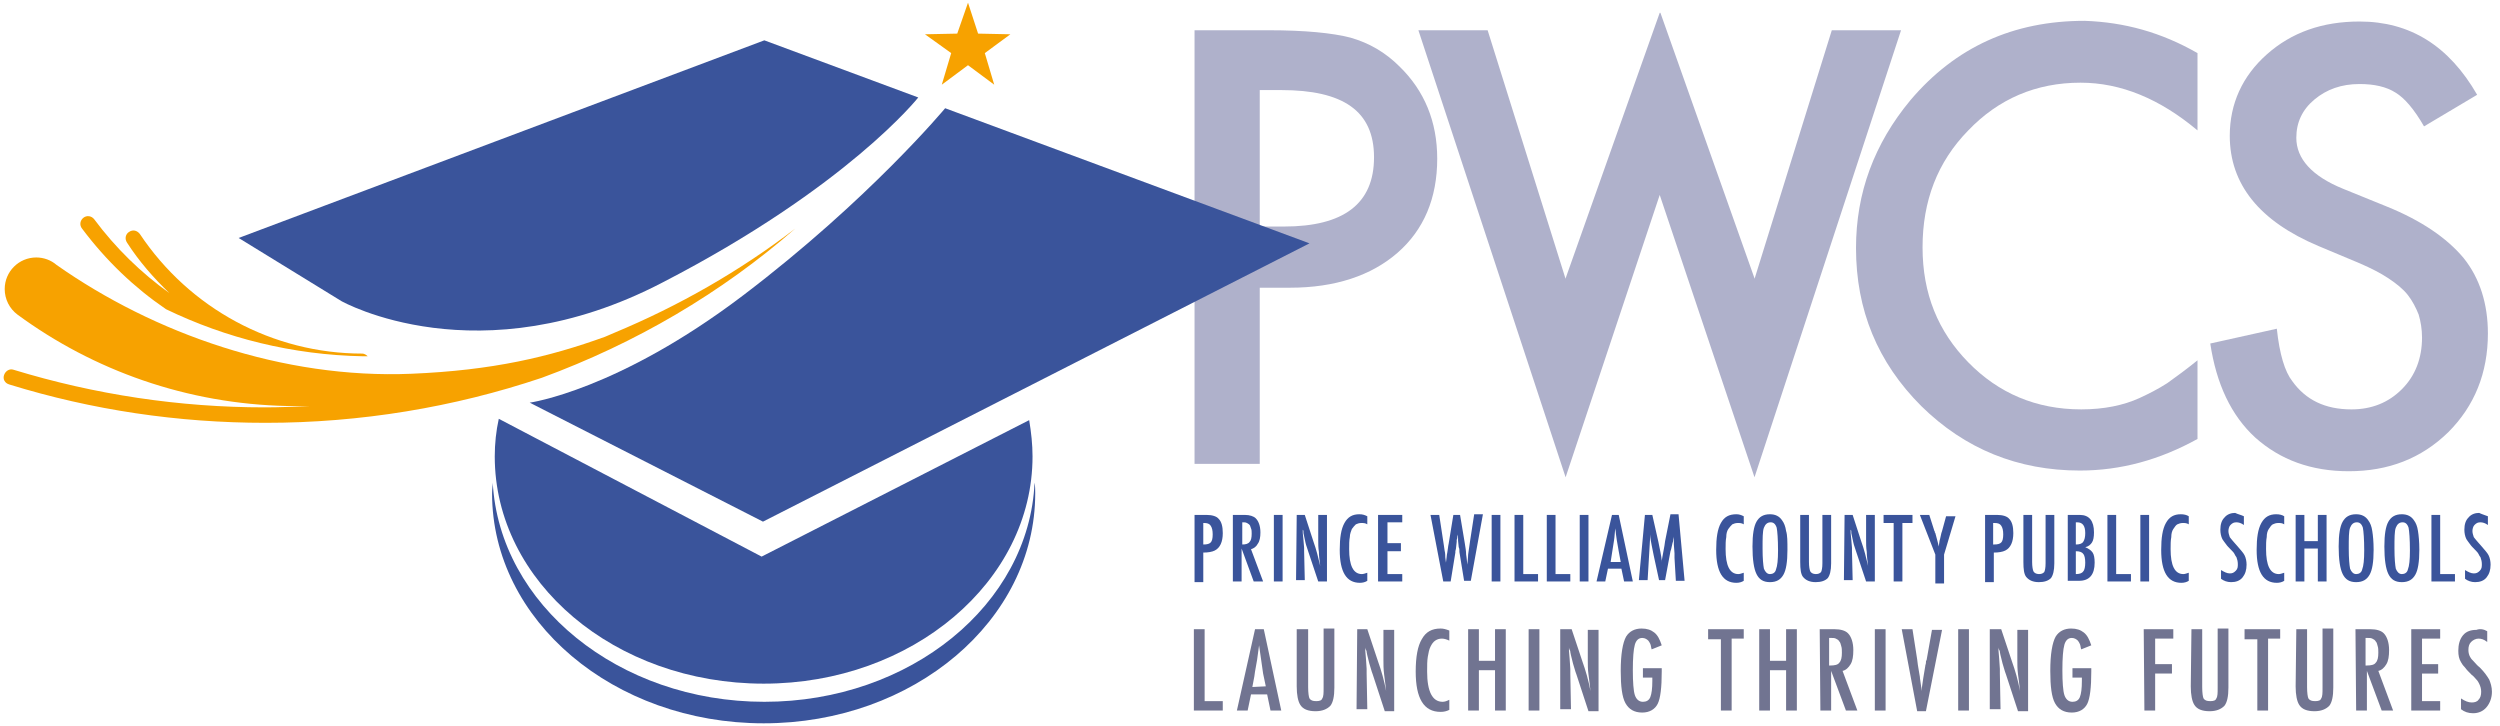 <?xml version="1.0" encoding="UTF-8"?> <svg xmlns="http://www.w3.org/2000/svg" xmlns:xlink="http://www.w3.org/1999/xlink" version="1.1" id="Text" x="0px" y="0px" viewBox="0 0 371.9 108" style="enable-background:new 0 0 371.9 108;" xml:space="preserve"> <style type="text/css"> .st0{fill:#AFB1CB;} .st1{enable-background:new ;} .st2{fill:#3A549B;} .st3{fill:#717491;} .st4{fill:#F7A200;} </style> <g> <path class="st0" d="M187.4,42.8V69h-9.7V4.5h11c5.4,0,9.5,0.4,12.2,1.1c2.8,0.8,5.2,2.2,7.3,4.3c3.7,3.6,5.6,8.2,5.6,13.7 c0,5.9-2,10.6-5.9,14s-9.3,5.2-16,5.2H187.4L187.4,42.8z M187.4,33.7h3.6c8.9,0,13.4-3.4,13.4-10.3s-4.6-10-13.8-10h-3.2V33.7z"></path> <path class="st0" d="M368.5,14.1l-7.9,4.7c-1.5-2.6-2.9-4.2-4.2-5c-1.4-0.9-3.2-1.3-5.4-1.3c-2.7,0-4.9,0.8-6.7,2.3 c-1.8,1.5-2.7,3.4-2.7,5.7c0,3.1,2.3,5.7,7,7.6l6.4,2.6c5.2,2.1,9,4.7,11.5,7.7c2.4,3,3.6,6.8,3.6,11.2c0,5.9-2,10.8-5.9,14.7 c-4,3.9-8.9,5.8-14.8,5.8c-5.6,0-10.2-1.7-13.9-5c-3.6-3.3-5.8-8-6.7-14l9.9-2.2c0.4,3.8,1.2,6.4,2.3,7.8c2,2.8,4.9,4.2,8.8,4.2 c3,0,5.5-1,7.5-3s3-4.6,3-7.7c0-1.2-0.2-2.4-0.5-3.4c-0.4-1-0.9-2-1.6-2.9s-1.7-1.7-2.9-2.5c-1.2-0.8-2.6-1.5-4.2-2.2l-6.2-2.6 c-8.8-3.7-13.2-9.2-13.2-16.4c0-4.8,1.9-8.9,5.5-12.1c3.7-3.3,8.3-4.9,13.8-4.9C358.5,3.2,364.3,6.8,368.5,14.1L368.5,14.1z"></path> <polygon class="st0" points="272.5,4.5 261,41.5 261,41.4 247,1.9 246.9,1.9 246.9,1.9 232.9,41.4 232.9,41.6 232.9,41.5 221.3,4.5 211,4.5 232.9,71 232.9,71 232.9,71 246.9,29 261,71 261,70.8 261,71 282.8,4.5 "></polygon> <path class="st0" d="M326.9,7.9v11.5c-5.6-4.7-11.4-7.1-17.4-7.1c-6.6,0-12.2,2.4-16.7,7.1c-4.6,4.7-6.8,10.5-6.8,17.4 s2.3,12.5,6.8,17.1s10.1,7,16.8,7c3.4,0,6.3-0.6,8.7-1.7c1.3-0.6,2.7-1.3,4.1-2.2c1.4-1,2.9-2.1,4.5-3.4v11.7 c-5.6,3.1-11.4,4.7-17.5,4.7c-9.2,0-17.1-3.2-23.6-9.6c-6.5-6.5-9.7-14.3-9.7-23.5c0-8.2,2.7-15.5,8.1-22 c6.7-7.9,15.3-11.8,25.9-11.8C316,3.3,321.5,4.8,326.9,7.9L326.9,7.9z"></path> </g> <g class="st1"> <path class="st2" d="M177.7,76.6h1.8c0.8,0,1.5,0.2,1.8,0.6c0.4,0.4,0.6,1.1,0.6,2.1c0,1.3-0.4,2.2-1.2,2.6c-0.4,0.2-1,0.3-1.7,0.3 v4.4h-1.3L177.7,76.6L177.7,76.6z M179,81c0.6,0,0.9-0.1,1.1-0.3c0.2-0.2,0.3-0.6,0.3-1.2s-0.1-1-0.3-1.3s-0.5-0.4-1-0.4H179V81z"></path> <path class="st2" d="M183.4,76.6h1.8c0.7,0,1.3,0.2,1.6,0.5c0.4,0.4,0.7,1.1,0.7,2.1c0,0.7-0.1,1.3-0.4,1.7c-0.2,0.4-0.6,0.7-1,0.8 l1.8,4.8h-1.4l-1.8-4.9v4.9h-1.3L183.4,76.6L183.4,76.6z M184.8,81c0.5,0,0.9-0.1,1.1-0.4c0.2-0.2,0.3-0.6,0.3-1.2 c0-0.3,0-0.6-0.1-0.8s-0.1-0.4-0.2-0.5c-0.1-0.1-0.2-0.2-0.4-0.3c-0.2-0.1-0.3-0.1-0.5-0.1h-0.2L184.8,81L184.8,81z"></path> <path class="st2" d="M189.5,76.6h1.3v9.9h-1.3V76.6z"></path> </g> <g class="st1"> <path class="st2" d="M192.9,76.6h1.2l1.3,4c0.4,1.1,0.7,2.3,1,3.6c-0.1-0.8-0.2-1.5-0.2-2.1c-0.1-0.6-0.1-1.2-0.1-1.8v-3.7h1.3v9.9 h-1.3l-1.5-4.5c-0.1-0.4-0.3-0.8-0.4-1.3c-0.1-0.4-0.2-0.9-0.3-1.4c0-0.1,0-0.1,0-0.2s0-0.2-0.1-0.3c0,0.1,0,0.2,0,0.3 c0,0.1,0,0.1,0,0.2l0.1,1l0.1,1.2c0,0.1,0,0.2,0,0.2c0,0.1,0,0.2,0,0.3l0.1,4.3h-1.3L192.9,76.6L192.9,76.6z"></path> </g> <g class="st1"> <path class="st2" d="M203.4,76.8V78c-0.3-0.2-0.6-0.2-0.9-0.2c-0.3,0-0.6,0.1-0.8,0.2c-0.2,0.2-0.4,0.4-0.6,0.7 c-0.1,0.3-0.3,0.7-0.3,1.2c-0.1,0.5-0.1,1.1-0.1,1.8c0,2.4,0.6,3.7,1.9,3.7c0.2,0,0.5-0.1,0.8-0.2v1.2c-0.3,0.2-0.7,0.3-1.1,0.3 c-2,0-3-1.6-3-4.9c0-1.8,0.2-3.1,0.7-4s1.2-1.3,2.2-1.3C202.7,76.5,203,76.6,203.4,76.8z"></path> <path class="st2" d="M205,76.6h3.6v1.1h-2.2v3.1h2V82h-2v3.4h2.2v1.1H205V76.6z"></path> <path class="st2" d="M212.8,76.6h1.3l0.7,4.6l0.1,0.7c0.1,0.4,0.1,0.7,0.1,1l0.1,0.8v0.1c0,0.1,0,0.1,0,0.2v-0.3 c0.1-0.6,0.1-1.1,0.2-1.5c0.1-0.5,0.1-0.9,0.2-1.3l0.7-4.3h1l0.7,4.2c0.1,0.6,0.2,1.2,0.2,1.7c0.1,0.5,0.1,1,0.2,1.5 c0-0.5,0.1-1,0.1-1.5c0.1-0.5,0.1-0.9,0.2-1.4l0.1-0.7l0.6-3.9h1.3l-1.8,9.9h-1l-0.7-4.3c0,0,0-0.1,0-0.2s0-0.3-0.1-0.5l-0.1-1 c0-0.1,0-0.2,0-0.3c0-0.2,0-0.3-0.1-0.6v-0.4c0,0.1,0,0.2,0,0.3c0,0.1,0,0.1,0,0.2c0,0.3,0,0.5-0.1,0.7c0,0.2,0,0.3,0,0.3l-0.1,0.9 c0,0.2-0.1,0.4-0.1,0.5s0,0.2,0,0.2l-0.7,4.3h-1.1L212.8,76.6z"></path> <path class="st2" d="M221.9,76.6h1.3v9.9h-1.3V76.6z"></path> <path class="st2" d="M225.3,76.6h1.3v8.8h2.2v1.1h-3.5V76.6z"></path> <path class="st2" d="M230.1,76.6h1.3v8.8h2.2v1.1h-3.5V76.6z"></path> <path class="st2" d="M235,76.6h1.3v9.9H235V76.6z"></path> <path class="st2" d="M239.8,76.6h1l2.1,9.9h-1.3l-0.4-1.9h-2l-0.4,1.9h-1.3L239.8,76.6z M241.1,83.6l-0.3-1.6 c-0.2-1.1-0.4-2.2-0.5-3.4c-0.1,0.6-0.1,1.2-0.2,1.8c-0.1,0.6-0.2,1.3-0.3,1.9l-0.2,1.3C239.6,83.6,241.1,83.6,241.1,83.6z"></path> <path class="st2" d="M244.7,76.6h1.1l0.9,4c0.1,0.5,0.2,1,0.3,1.5s0.2,1,0.2,1.6c0-0.1,0-0.1,0-0.2s0-0.1,0-0.1l0.2-1.1l0.2-1.1 l0.1-0.7l0.8-4h1.2l0.9,9.9h-1.3l-0.2-3.4c0-0.2,0-0.3,0-0.4s0-0.2,0-0.3L249,81v-1.2c0,0,0,0,0-0.1s0-0.1,0-0.1v0.2 c0,0.2-0.1,0.4-0.1,0.6s-0.1,0.3-0.1,0.4l-0.2,0.9l-0.1,0.3l-0.8,4.3h-0.9l-0.8-3.7c-0.1-0.5-0.2-1-0.3-1.5s-0.2-1-0.2-1.6 l-0.4,6.8h-1.3L244.7,76.6z"></path> </g> <g class="st1"> <path class="st2" d="M259.4,76.8V78c-0.3-0.2-0.6-0.2-0.9-0.2s-0.6,0.1-0.8,0.2c-0.2,0.2-0.4,0.4-0.6,0.7s-0.3,0.7-0.3,1.2 c-0.1,0.5-0.1,1.1-0.1,1.8c0,2.4,0.6,3.7,1.9,3.7c0.2,0,0.5-0.1,0.8-0.2v1.2c-0.3,0.2-0.7,0.3-1.1,0.3c-2,0-3-1.6-3-4.9 c0-1.8,0.2-3.1,0.7-4c0.5-0.9,1.2-1.3,2.3-1.3C258.7,76.5,259,76.6,259.4,76.8z"></path> </g> <g class="st1"> <path class="st2" d="M265.9,81.8c0,1.8-0.2,3-0.6,3.7s-1,1.1-2,1.1s-1.6-0.4-2-1.2c-0.4-0.8-0.6-2.2-0.6-4.1c0-1.8,0.2-3,0.6-3.7 s1-1.1,2-1.1c0.8,0,1.4,0.3,1.8,0.9c0.3,0.4,0.5,0.9,0.6,1.6C265.9,79.6,265.9,80.6,265.9,81.8z M264.5,81.9c0-1.7-0.1-2.9-0.2-3.4 c-0.2-0.6-0.5-0.8-0.9-0.8c-0.5,0-0.8,0.3-1,0.8s-0.2,1.6-0.2,3.1s0.1,2.5,0.2,3c0.2,0.5,0.5,0.8,0.9,0.8s0.8-0.2,0.9-0.7 C264.4,84.2,264.5,83.3,264.5,81.9z"></path> <path class="st2" d="M267.8,76.6h1.3v7c0,0.7,0.1,1.2,0.2,1.4c0.1,0.2,0.4,0.4,0.8,0.4s0.6-0.1,0.8-0.3c0.1-0.2,0.2-0.6,0.2-1.3 v-7.2h1.3v7.2c0,1.1-0.2,1.8-0.5,2.2c-0.4,0.4-1,0.6-1.8,0.6c-0.9,0-1.5-0.3-1.9-0.8c-0.3-0.4-0.4-1.1-0.4-2.2V76.6z"></path> <path class="st2" d="M274.4,76.6h1.2l1.3,4c0.4,1.1,0.7,2.3,1,3.6c-0.1-0.8-0.2-1.5-0.2-2.1c-0.1-0.6-0.1-1.2-0.1-1.8v-3.7h1.3v9.9 h-1.3l-1.5-4.5c-0.1-0.4-0.3-0.8-0.4-1.3c-0.1-0.4-0.2-0.9-0.3-1.4c0-0.1,0-0.1,0-0.2s0-0.2-0.1-0.3c0,0.1,0,0.2,0,0.3 c0,0.1,0,0.1,0,0.2l0.1,1l0.1,1.2c0,0.1,0,0.2,0,0.2c0,0.1,0,0.2,0,0.3l0.1,4.3h-1.3L274.4,76.6L274.4,76.6z"></path> </g> <g class="st1"> <path class="st2" d="M280.2,76.6h4.3v1.2H283v8.7h-1.3v-8.7h-1.5V76.6z"></path> </g> <g class="st1"> <path class="st2" d="M285.6,76.6h1.4l0.7,2.2c0,0.1,0,0.1,0.1,0.2c0,0.1,0,0.2,0.1,0.3c0.2,0.8,0.4,1.4,0.5,2 c0.1-0.5,0.1-0.9,0.2-1.1l0.2-0.9l0.1-0.3l0.6-2.2h1.4l-1.7,5.7v4.3h-1.3v-4.3L285.6,76.6z"></path> <path class="st2" d="M295.3,76.6h1.8c0.8,0,1.5,0.2,1.8,0.6c0.4,0.4,0.6,1.1,0.6,2.1c0,1.3-0.4,2.2-1.2,2.6c-0.4,0.2-1,0.3-1.7,0.3 v4.4h-1.3L295.3,76.6L295.3,76.6z M296.6,81c0.6,0,0.9-0.1,1.1-0.3c0.2-0.2,0.3-0.6,0.3-1.2s-0.1-1-0.3-1.3c-0.2-0.3-0.5-0.4-1-0.4 h-0.2V81H296.6z"></path> <path class="st2" d="M301,76.6h1.3v7c0,0.7,0.1,1.2,0.2,1.4c0.1,0.2,0.4,0.4,0.8,0.4s0.6-0.1,0.8-0.3c0.1-0.2,0.2-0.6,0.2-1.3v-7.2 h1.3v7.2c0,1.1-0.2,1.8-0.5,2.2c-0.4,0.4-1,0.6-1.8,0.6c-0.9,0-1.5-0.3-1.9-0.8c-0.3-0.4-0.4-1.1-0.4-2.2V76.6z"></path> <path class="st2" d="M307.6,76.6h1.8c1.4,0,2.1,0.9,2.1,2.6c0,0.7-0.1,1.2-0.3,1.5c-0.2,0.3-0.5,0.6-1,0.7c0.5,0.2,0.9,0.5,1.1,0.8 s0.3,0.8,0.3,1.5c0,1.8-0.8,2.7-2.3,2.7h-1.7V76.6z M308.8,81c0.5,0,0.9-0.1,1.1-0.4s0.3-0.7,0.3-1.3c0-1.1-0.4-1.6-1.2-1.6h0h-0.1 h-0.1V81z M308.8,85.4c0.5,0,0.9-0.1,1.1-0.4c0.2-0.2,0.3-0.7,0.3-1.3c0-0.6-0.1-1.1-0.3-1.3c-0.2-0.3-0.6-0.4-1.1-0.4V85.4z"></path> <path class="st2" d="M313.5,76.6h1.3v8.8h2.2v1.1h-3.5V76.6z"></path> <path class="st2" d="M318.4,76.6h1.3v9.9h-1.3V76.6z"></path> <path class="st2" d="M325.6,76.8V78c-0.3-0.2-0.6-0.2-0.9-0.2s-0.6,0.1-0.8,0.2s-0.4,0.4-0.6,0.7s-0.3,0.7-0.3,1.2 c-0.1,0.5-0.1,1.1-0.1,1.8c0,2.4,0.6,3.7,1.9,3.7c0.2,0,0.5-0.1,0.8-0.2v1.2c-0.3,0.2-0.7,0.3-1.1,0.3c-2,0-3-1.6-3-4.9 c0-1.8,0.2-3.1,0.7-4s1.2-1.3,2.2-1.3C324.9,76.5,325.3,76.6,325.6,76.8z"></path> <path class="st2" d="M333.8,76.8v1.3c-0.4-0.3-0.8-0.4-1.1-0.4c-0.4,0-0.6,0.1-0.9,0.4c-0.2,0.2-0.3,0.6-0.3,0.9s0.1,0.6,0.2,0.9 c0.1,0.1,0.2,0.3,0.4,0.5c0.2,0.2,0.4,0.5,0.7,0.8c0.5,0.6,0.9,1,1.1,1.4s0.3,0.9,0.3,1.4c0,0.8-0.2,1.4-0.6,1.9s-1,0.7-1.7,0.7 c-0.6,0-1.1-0.2-1.5-0.5v-1.3c0.5,0.3,0.9,0.5,1.3,0.5s0.6-0.1,0.9-0.4s0.3-0.6,0.3-1s-0.1-0.7-0.2-1c-0.1-0.1-0.2-0.3-0.3-0.5 s-0.3-0.4-0.5-0.6c-0.3-0.3-0.6-0.6-0.8-0.9c-0.2-0.3-0.4-0.5-0.5-0.7c-0.2-0.4-0.3-0.9-0.3-1.4c0-0.8,0.2-1.4,0.6-1.8 c0.4-0.5,1-0.7,1.6-0.7C332.9,76.5,333.4,76.6,333.8,76.8z"></path> <path class="st2" d="M339.8,76.8V78c-0.3-0.2-0.6-0.2-0.9-0.2s-0.6,0.1-0.8,0.2s-0.4,0.4-0.6,0.7s-0.3,0.7-0.3,1.2 c-0.1,0.5-0.1,1.1-0.1,1.8c0,2.4,0.6,3.7,1.9,3.7c0.2,0,0.5-0.1,0.8-0.2v1.2c-0.3,0.2-0.7,0.3-1.1,0.3c-2,0-3-1.6-3-4.9 c0-1.8,0.2-3.1,0.7-4s1.2-1.3,2.2-1.3C339.1,76.5,339.5,76.6,339.8,76.8z"></path> <path class="st2" d="M341.5,76.6h1.3v3.9h2v-3.9h1.3v9.9h-1.3v-4.9h-2v4.9h-1.3V76.6z"></path> <path class="st2" d="M353.1,81.8c0,1.8-0.2,3-0.6,3.7s-1,1.1-2,1.1s-1.6-0.4-2-1.2c-0.4-0.8-0.6-2.2-0.6-4.1c0-1.8,0.2-3,0.6-3.7 s1-1.1,2-1.1c0.8,0,1.4,0.3,1.8,0.9c0.3,0.4,0.5,0.9,0.6,1.6C353,79.6,353.1,80.6,353.1,81.8z M351.7,81.9c0-1.7-0.1-2.9-0.2-3.4 c-0.2-0.6-0.5-0.8-0.9-0.8c-0.5,0-0.8,0.3-1,0.8s-0.2,1.6-0.2,3.1s0.1,2.5,0.2,3c0.2,0.5,0.5,0.8,0.9,0.8s0.8-0.2,0.9-0.7 C351.6,84.2,351.7,83.3,351.7,81.9z"></path> <path class="st2" d="M359.9,81.8c0,1.8-0.2,3-0.6,3.7s-1,1.1-2,1.1s-1.6-0.4-2-1.2c-0.4-0.8-0.6-2.2-0.6-4.1c0-1.8,0.2-3,0.6-3.7 s1-1.1,2-1.1c0.8,0,1.4,0.3,1.8,0.9c0.3,0.4,0.5,0.9,0.6,1.6C359.8,79.6,359.9,80.6,359.9,81.8z M358.5,81.9c0-1.7-0.1-2.9-0.2-3.4 c-0.2-0.6-0.5-0.8-0.9-0.8c-0.5,0-0.8,0.3-1,0.8s-0.2,1.6-0.2,3.1s0.1,2.5,0.2,3c0.2,0.5,0.5,0.8,0.9,0.8s0.8-0.2,0.9-0.7 C358.4,84.2,358.5,83.3,358.5,81.9z"></path> </g> <g class="st1"> <path class="st2" d="M361.7,76.6h1.3v8.8h2.2v1.1h-3.5V76.6z"></path> </g> <g class="st1"> <path class="st2" d="M370.1,76.8v1.3c-0.4-0.3-0.8-0.4-1.1-0.4c-0.4,0-0.6,0.1-0.9,0.4c-0.2,0.2-0.3,0.6-0.3,0.9s0.1,0.6,0.2,0.9 c0.1,0.1,0.2,0.3,0.4,0.5c0.2,0.2,0.4,0.5,0.7,0.8c0.5,0.6,0.9,1,1.1,1.4s0.3,0.9,0.3,1.4c0,0.8-0.2,1.4-0.6,1.9s-1,0.7-1.7,0.7 c-0.6,0-1.1-0.2-1.5-0.5v-1.3c0.5,0.3,0.9,0.5,1.3,0.5s0.6-0.1,0.9-0.4s0.3-0.6,0.3-1s-0.1-0.7-0.2-1c-0.1-0.1-0.2-0.3-0.3-0.5 s-0.3-0.4-0.5-0.6c-0.3-0.3-0.6-0.6-0.8-0.9c-0.2-0.3-0.4-0.5-0.5-0.7c-0.2-0.4-0.3-0.9-0.3-1.4c0-0.8,0.2-1.4,0.6-1.8 c0.4-0.5,1-0.7,1.6-0.7C369.2,76.5,369.6,76.6,370.1,76.8z"></path> </g> <g class="st1"> <path class="st3" d="M177.6,93.6h1.6v10.7h2.7v1.4h-4.3V93.6z"></path> </g> <g class="st1"> <path class="st3" d="M186.7,93.6h1.3l2.6,12.1H189l-0.5-2.4h-2.4l-0.5,2.4H184L186.7,93.6z M188.3,102.1l-0.4-1.9 c-0.2-1.3-0.4-2.7-0.6-4.2c-0.1,0.7-0.2,1.5-0.3,2.2s-0.3,1.5-0.4,2.4l-0.3,1.6L188.3,102.1L188.3,102.1z"></path> <path class="st3" d="M193,93.6h1.6v8.6c0,0.9,0.1,1.5,0.2,1.7c0.2,0.3,0.5,0.4,1,0.4s0.8-0.1,0.9-0.4c0.2-0.3,0.2-0.8,0.2-1.6v-8.8 h1.6v8.8c0,1.3-0.2,2.2-0.6,2.7c-0.5,0.5-1.2,0.8-2.2,0.8c-1.1,0-1.9-0.3-2.3-1c-0.3-0.5-0.5-1.4-0.5-2.7v-8.5H193z"></path> </g> <g class="st1"> <path class="st3" d="M201.9,93.6h1.5l1.6,4.8c0.5,1.4,0.9,2.8,1.2,4.4c-0.1-0.9-0.2-1.8-0.3-2.5c-0.1-0.8-0.1-1.5-0.1-2.1v-4.5h1.6 v12.1H206l-1.8-5.5c-0.2-0.5-0.3-1-0.5-1.6c-0.1-0.5-0.3-1.1-0.4-1.7c0-0.1,0-0.2-0.1-0.3c0-0.1-0.1-0.2-0.1-0.4c0,0.1,0,0.3,0,0.3 c0,0.1,0,0.2,0,0.2l0.1,1.2l0.1,1.5c0,0.1,0,0.2,0,0.3s0,0.3,0,0.4l0.1,5.3h-1.6L201.9,93.6L201.9,93.6z"></path> </g> <g class="st1"> <path class="st3" d="M215.6,93.8v1.5c-0.4-0.2-0.8-0.3-1.1-0.3c-0.4,0-0.7,0.1-1,0.3c-0.3,0.2-0.5,0.5-0.7,0.9s-0.3,0.9-0.4,1.5 c-0.1,0.6-0.1,1.3-0.1,2.2c0,3,0.8,4.5,2.3,4.5c0.3,0,0.6-0.1,1-0.3v1.5c-0.4,0.2-0.8,0.3-1.3,0.3c-2.5,0-3.7-2-3.7-6 c0-2.2,0.3-3.8,0.9-4.8c0.6-1.1,1.5-1.6,2.8-1.6C214.7,93.5,215.1,93.6,215.6,93.8z"></path> <path class="st3" d="M218.4,93.6h1.6v4.7h2.4v-4.7h1.6v12.1h-1.6v-6H220v6h-1.6V93.6z"></path> <path class="st3" d="M227.4,93.6h1.6v12.1h-1.6V93.6z"></path> <path class="st3" d="M232.3,93.6h1.5l1.6,4.8c0.5,1.4,0.9,2.8,1.2,4.4c-0.1-0.9-0.2-1.8-0.3-2.5s-0.1-1.5-0.1-2.1v-4.5h1.6v12.1 h-1.5l-1.8-5.5c-0.2-0.5-0.3-1-0.5-1.6c-0.1-0.5-0.3-1.1-0.4-1.7c0-0.1,0-0.2-0.1-0.3c0-0.1-0.1-0.2-0.1-0.4c0,0.1,0,0.3,0,0.3 c0,0.1,0,0.2,0,0.2l0.1,1.2l0.1,1.5c0,0.1,0,0.2,0,0.3c0,0.1,0,0.3,0,0.4l0.1,5.3h-1.6V93.6H232.3z"></path> <path class="st3" d="M244.2,99.4h3v0.5c0,2.4-0.2,4-0.6,4.8c-0.4,0.8-1.2,1.3-2.3,1.3c-1.2,0-2-0.5-2.5-1.4s-0.7-2.5-0.7-4.8 c0-2.5,0.3-4.2,0.8-5.1c0.5-0.8,1.3-1.2,2.3-1.2c0.8,0,1.4,0.2,1.9,0.6s0.8,1,1.1,1.9l-1.5,0.6c-0.1-0.3-0.1-0.6-0.2-0.8 c-0.1-0.2-0.2-0.4-0.3-0.5c-0.2-0.2-0.5-0.4-0.9-0.4c-0.5,0-0.9,0.3-1.1,1c-0.2,0.7-0.3,2-0.3,3.8s0.1,3.1,0.3,3.7s0.6,1,1.2,1 c0.5,0,0.9-0.2,1.1-0.7c0.2-0.5,0.3-1.3,0.3-2.4V101v-0.2h-1.4v-1.4H244.2z"></path> <path class="st3" d="M254.1,93.6h5.3V95h-1.8v10.7H256V95.1h-1.9V93.6z"></path> <path class="st3" d="M261.7,93.6h1.6v4.7h2.4v-4.7h1.6v12.1h-1.6v-6h-2.4v6h-1.6V93.6z"></path> <path class="st3" d="M270.7,93.6h2.2c0.9,0,1.6,0.2,2,0.6c0.5,0.5,0.8,1.4,0.8,2.5c0,0.9-0.1,1.6-0.4,2.1s-0.7,0.9-1.2,1l2.2,5.9 h-1.7l-2.2-5.9v5.9h-1.6L270.7,93.6L270.7,93.6z M272.3,99c0.6,0,1.1-0.1,1.3-0.4c0.3-0.3,0.4-0.8,0.4-1.5c0-0.4,0-0.7-0.1-1 s-0.1-0.5-0.3-0.7c-0.1-0.2-0.3-0.3-0.5-0.4s-0.4-0.1-0.7-0.1h-0.3V99H272.3z"></path> <path class="st3" d="M278.9,93.6h1.6v12.1h-1.6V93.6z"></path> <path class="st3" d="M282.9,93.6h1.6l0.7,4.5l0.1,0.8l0.3,1.8c0,0.3,0.1,0.6,0.1,0.8s0.1,0.5,0.1,0.7l0.1,0.6c0-0.1,0-0.2,0-0.3 c0-0.1,0-0.2,0-0.2l0.2-1.4l0.3-1.8c0-0.2,0.1-0.3,0.1-0.5s0-0.3,0.1-0.4l0.8-4.5h1.5l-2.4,12.1h-1.3L282.9,93.6z"></path> <path class="st3" d="M291.3,93.6h1.6v12.1h-1.6V93.6z"></path> <path class="st3" d="M296.2,93.6h1.5l1.6,4.8c0.5,1.4,0.9,2.8,1.2,4.4c-0.1-0.9-0.2-1.8-0.3-2.5c-0.1-0.8-0.1-1.5-0.1-2.1v-4.5h1.6 v12.1h-1.5l-1.8-5.5c-0.2-0.5-0.3-1-0.5-1.6c-0.1-0.5-0.3-1.1-0.4-1.7c0-0.1,0-0.2-0.1-0.3c0-0.1-0.1-0.2-0.1-0.4 c0,0.1,0,0.3,0,0.3c0,0.1,0,0.2,0,0.2l0.1,1.2l0.1,1.5c0,0.1,0,0.2,0,0.3s0,0.3,0,0.4l0.1,5.3H296V93.6H296.2z"></path> <path class="st3" d="M308.1,99.4h3v0.5c0,2.4-0.2,4-0.6,4.8s-1.2,1.3-2.3,1.3c-1.2,0-2-0.5-2.5-1.4s-0.7-2.5-0.7-4.8 c0-2.5,0.3-4.2,0.8-5.1c0.5-0.8,1.3-1.2,2.3-1.2c0.8,0,1.4,0.2,1.9,0.6s0.8,1,1.1,1.9l-1.5,0.6c-0.1-0.3-0.1-0.6-0.2-0.8 c-0.1-0.2-0.2-0.4-0.3-0.5c-0.2-0.2-0.5-0.4-0.9-0.4c-0.5,0-0.9,0.3-1.1,1s-0.3,2-0.3,3.8s0.1,3.1,0.3,3.7c0.2,0.6,0.6,1,1.2,1 c0.5,0,0.9-0.2,1.1-0.7s0.3-1.3,0.3-2.4V101v-0.2h-1.4v-1.4H308.1z"></path> <path class="st3" d="M318.9,93.6h4.4V95h-2.7v3.8h2.5v1.4h-2.5v5.5H319L318.9,93.6L318.9,93.6z"></path> <path class="st3" d="M326,93.6h1.6v8.6c0,0.9,0.1,1.5,0.2,1.7c0.2,0.3,0.5,0.4,1,0.4s0.8-0.1,0.9-0.4c0.2-0.3,0.2-0.8,0.2-1.6v-8.8 h1.6v8.8c0,1.3-0.2,2.2-0.6,2.7c-0.5,0.5-1.2,0.8-2.2,0.8c-1.1,0-1.9-0.3-2.3-1c-0.3-0.5-0.5-1.4-0.5-2.7L326,93.6L326,93.6z"></path> <path class="st3" d="M333.9,93.6h5.3V95h-1.8v10.7h-1.6V95.1h-1.9V93.6z"></path> <path class="st3" d="M341.6,93.6h1.6v8.6c0,0.9,0.1,1.5,0.2,1.7c0.2,0.3,0.5,0.4,1,0.4s0.8-0.1,0.9-0.4c0.2-0.3,0.2-0.8,0.2-1.6 v-8.8h1.6v8.8c0,1.3-0.2,2.2-0.6,2.7c-0.5,0.5-1.2,0.8-2.2,0.8c-1.1,0-1.9-0.3-2.3-1c-0.3-0.5-0.5-1.4-0.5-2.7L341.6,93.6 L341.6,93.6z"></path> <path class="st3" d="M350.4,93.6h2.2c0.9,0,1.6,0.2,2,0.6c0.5,0.5,0.8,1.4,0.8,2.5c0,0.9-0.1,1.6-0.4,2.1s-0.7,0.9-1.2,1l2.2,5.9 h-1.7l-2.2-5.9v5.9h-1.6L350.4,93.6L350.4,93.6z M352.1,99c0.6,0,1.1-0.1,1.3-0.4c0.3-0.3,0.4-0.8,0.4-1.5c0-0.4,0-0.7-0.1-1 s-0.1-0.5-0.3-0.7c-0.1-0.2-0.3-0.3-0.5-0.4s-0.4-0.1-0.7-0.1h-0.3V99H352.1z"></path> <path class="st3" d="M358.7,93.6h4.3V95h-2.7v3.8h2.4v1.4h-2.4v4.1h2.7v1.4h-4.3V93.6z"></path> <path class="st3" d="M370,93.9v1.6c-0.5-0.4-0.9-0.5-1.3-0.5s-0.8,0.2-1.1,0.5c-0.3,0.3-0.4,0.7-0.4,1.2c0,0.4,0.1,0.8,0.3,1.1 c0.1,0.2,0.3,0.4,0.5,0.6s0.5,0.6,0.9,0.9c0.7,0.7,1.1,1.3,1.4,1.8c0.2,0.5,0.4,1.1,0.4,1.8c0,0.9-0.3,1.7-0.8,2.3 c-0.5,0.6-1.2,0.9-2,0.9c-0.7,0-1.3-0.2-1.8-0.6v-1.6c0.6,0.4,1.1,0.6,1.6,0.6c0.4,0,0.8-0.1,1-0.4c0.3-0.3,0.4-0.7,0.4-1.2 c0-0.4-0.1-0.8-0.3-1.2c-0.1-0.2-0.2-0.4-0.4-0.6c-0.2-0.2-0.4-0.5-0.7-0.7c-0.4-0.4-0.8-0.8-1-1.1c-0.3-0.3-0.5-0.6-0.6-0.8 c-0.3-0.5-0.4-1-0.4-1.7c0-0.9,0.2-1.7,0.7-2.3c0.5-0.6,1.2-0.8,2-0.8C368.9,93.5,369.5,93.6,370,93.9z"></path> </g> <g> <g> <path class="st2" d="M35.5,35.4l15.3,9.4c0,0,20.4,11.5,47.8-2.8c27.5-14.2,38-27.5,38-27.5L113.7,6L35.5,35.4z"></path> <path class="st2" d="M140.6,16.1l54.2,20.1l-81.3,41.4L78.8,59.9c0,0,13.1-1.8,31.8-16S140.6,16.1,140.6,16.1L140.6,16.1z"></path> <path class="st2" d="M113.3,82.8L74.2,62.3c-0.4,1.8-0.6,3.7-0.6,5.6c0,18.7,17.9,33.8,40,33.8s40-15.2,40-33.8 c0-1.8-0.2-3.6-0.5-5.4L113.3,82.8L113.3,82.8z"></path> <path class="st2" d="M113.7,104.4c-21.7,0-39.4-14.5-40.4-32.6c0,0.5-0.1,1-0.1,1.6c0,18.9,18.1,34.2,40.4,34.2S154,92.3,154,73.4 c0-0.5,0-1.1-0.1-1.6C153.1,89.9,135.4,104.4,113.7,104.4L113.7,104.4z"></path> </g> <g> <polygon class="st4" points="144,0.4 145.5,5 150.3,5.1 146.5,7.9 147.9,12.6 144,9.7 140.1,12.6 141.5,7.9 137.6,5.1 142.4,5 "></polygon> <g> <path class="st4" d="M54.7,53c-0.2-0.2-0.5-0.4-0.8-0.4c-13.3,0-25.7-6.7-33.1-17.8c-0.4-0.5-1-0.7-1.6-0.3 c-0.5,0.3-0.7,1-0.3,1.6c1.8,2.8,4,5.3,6.3,7.5c-4.2-3-8-6.7-11.2-11c-0.4-0.5-1.1-0.6-1.6-0.2c-0.5,0.4-0.6,1.1-0.2,1.6 c3.6,4.8,7.8,8.8,12.5,12c8.9,4.3,18.8,6.8,29.3,7C54.2,53,54.4,53,54.7,53L54.7,53z"></path> <path class="st4" d="M118.3,34c-8.2,6.3-17.3,11.5-26.9,15.5l0,0c-0.5,0.2-0.9,0.4-1.4,0.6c-8.3,3-16.7,5-28.8,5.5 c-19.1,0.8-38.3-6-52.8-16.2c-0.8-0.7-1.9-1.1-3-1.1c-2.6,0-4.7,2.1-4.7,4.7c0,1.5,0.7,2.9,1.9,3.8l0,0 c11.3,8.3,25.2,13.3,40.2,13.6c1.1,0,2.2,0,3.2,0c-2.2,0.1-4.4,0.2-6.6,0.2C26.7,60.6,14.1,58.7,2,55c-0.6-0.2-1.2,0.2-1.4,0.8 s0.1,1.2,0.8,1.4c12.3,3.8,25.1,5.7,38.1,5.7c14.1,0,28-2.3,41.1-6.7l0,0C94.5,51.1,107.3,43.6,118.3,34L118.3,34z"></path> </g> </g> </g> </svg> 